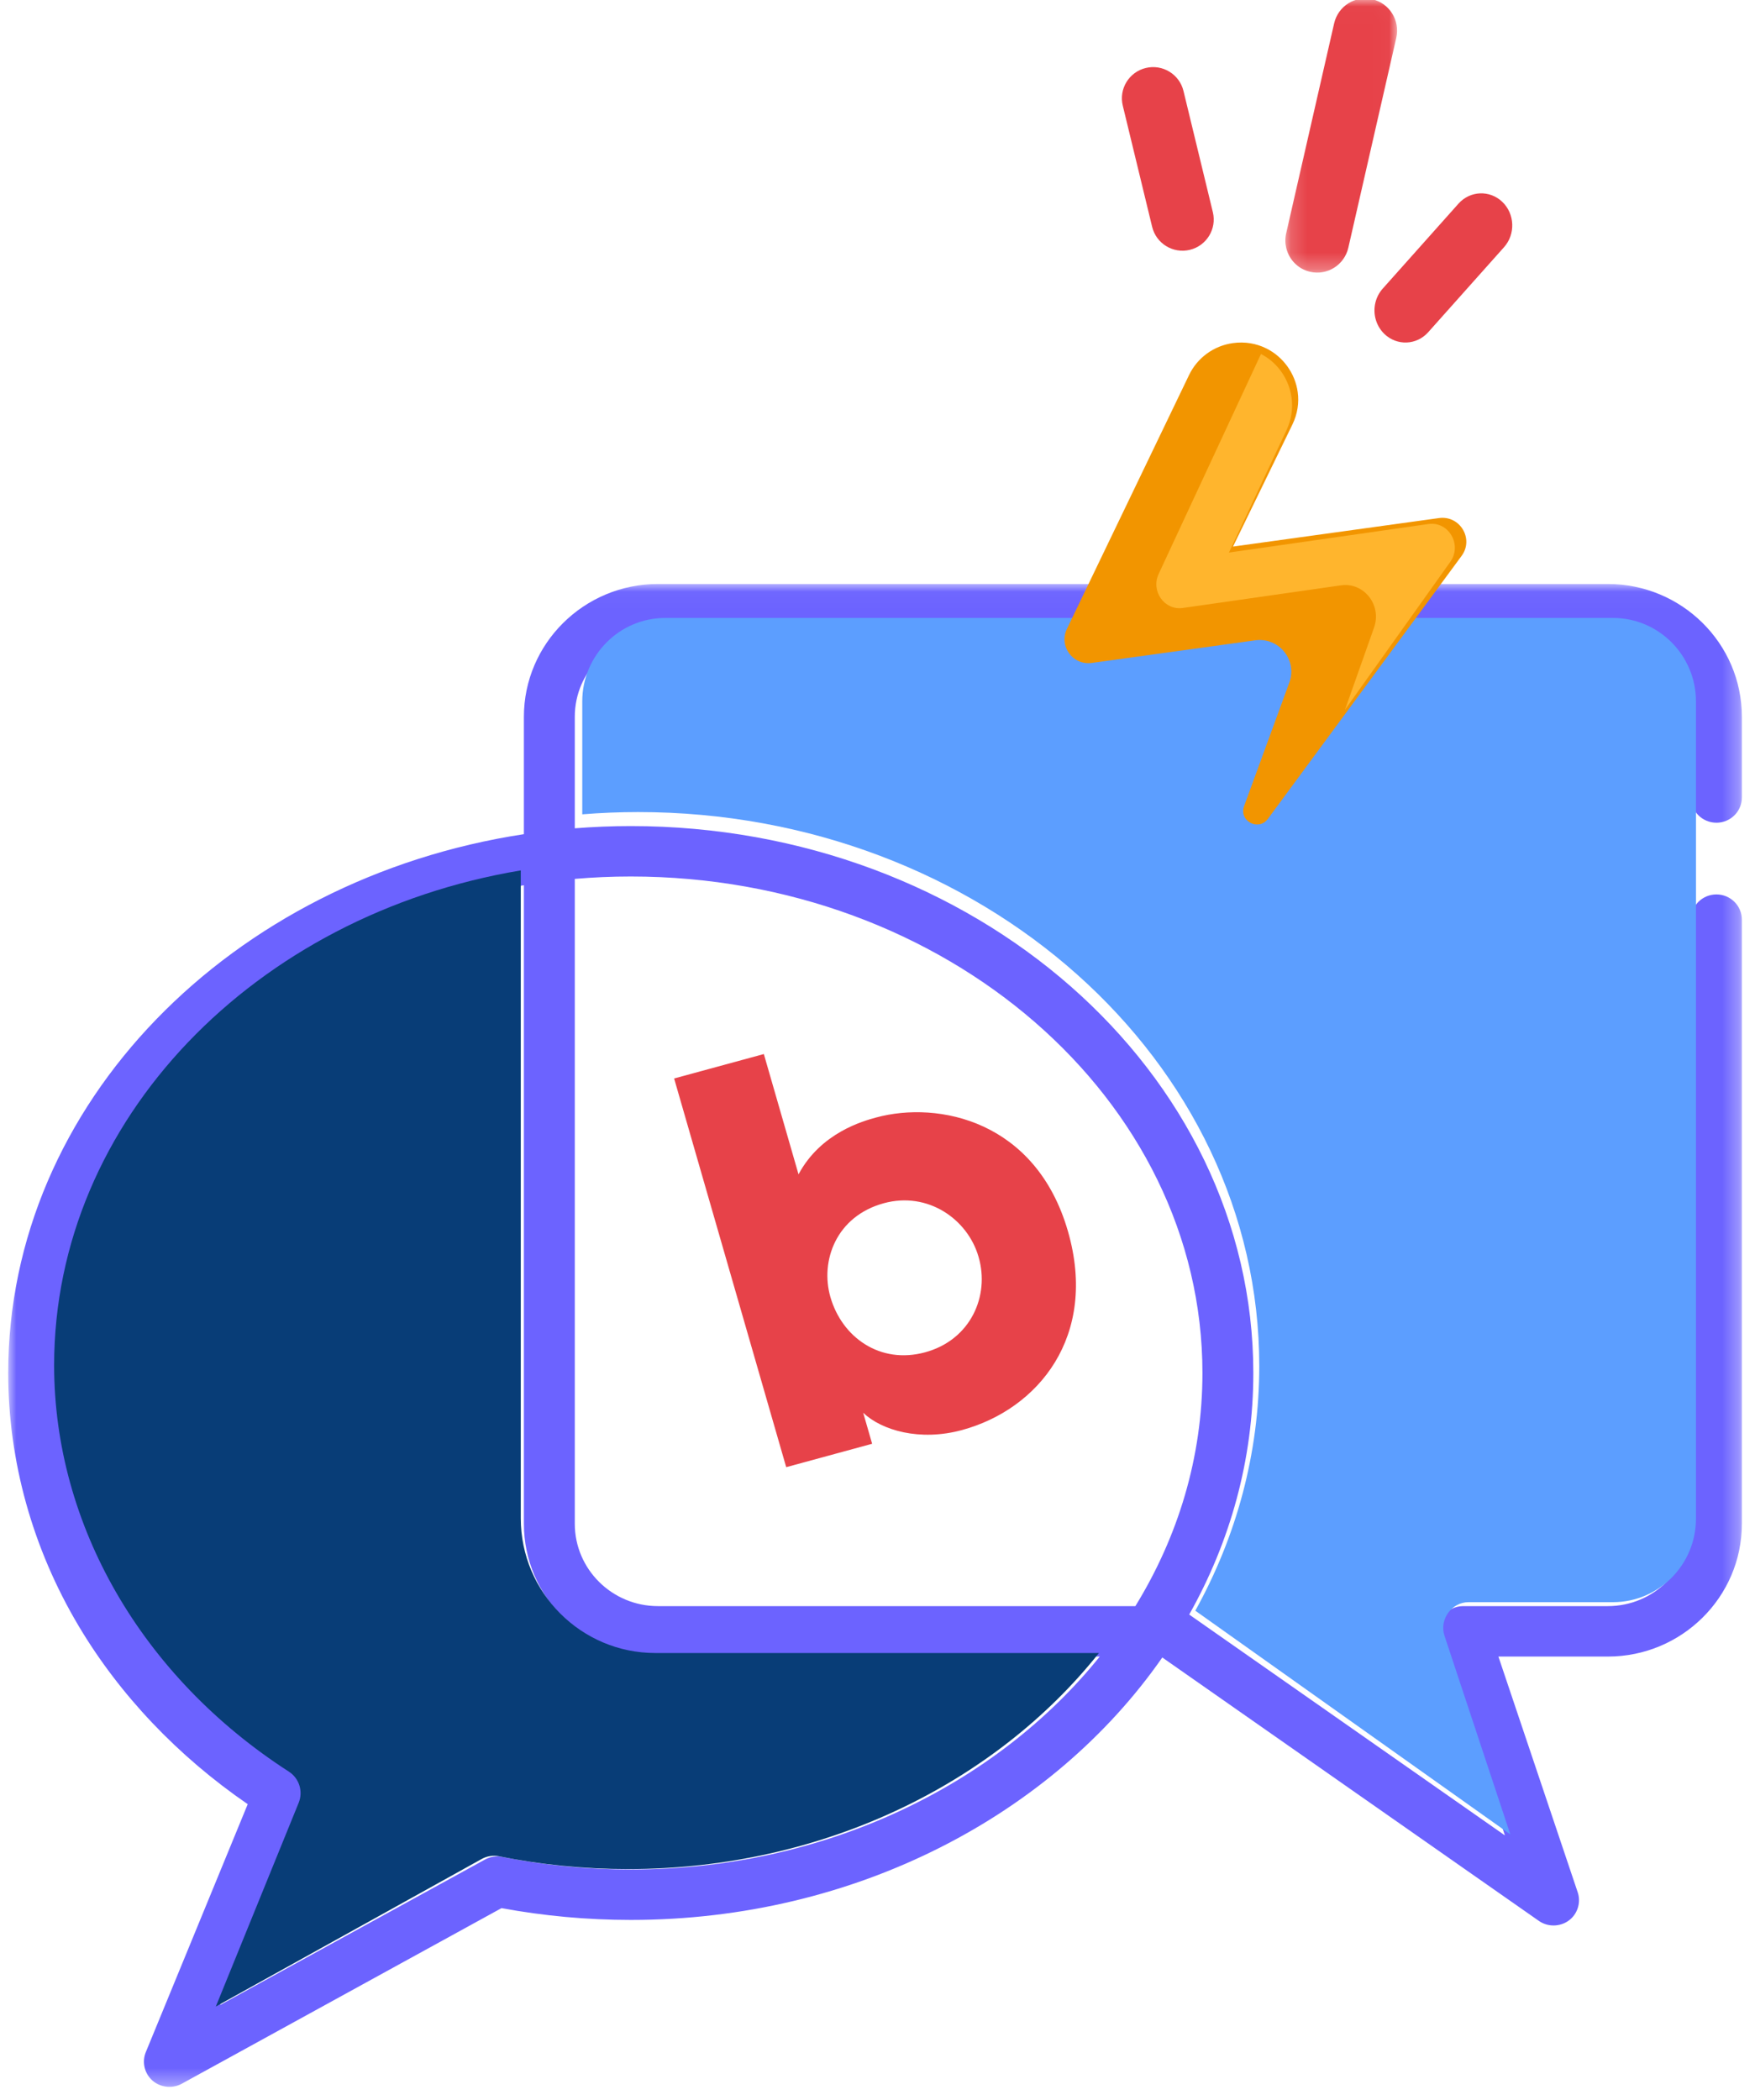<?xml version="1.0" encoding="UTF-8"?>
<svg width="107px" height="128px" viewBox="0 0 107 128" version="1.1" xmlns="http://www.w3.org/2000/svg" xmlns:xlink="http://www.w3.org/1999/xlink">
    <!-- Generator: sketchtool 53.2 (72643) - https://sketchapp.com -->
    <title>3CE599A0-F065-4AC2-8C5B-85D5194A0CD2</title>
    <desc>Created with sketchtool.</desc>
    <defs>
        <polygon id="path-1" points="0 0.029 105.7 0.029 105.7 91.644 0 91.644"></polygon>
        <polygon id="path-3" points="0.167 0.015 6.979 0.015 6.979 16.726 0.167 16.726"></polygon>
    </defs>
    <g id="Page-1" stroke="none" stroke-width="1" fill="none" fill-rule="evenodd">
        <g id="Home" transform="translate(-919, -4754)">
            <g id="Chiffres" transform="translate(0, 4579)">
                <g id="Contenu" transform="translate(175, 162)">
                    <g id="Illust/NbrMisesRelation" transform="translate(713, 1)">
                        <g id="Group-21" transform="translate(31.5, 11.893)">
                            <g id="Group-3" transform="translate(0, 35.678)">
                                <mask id="mask-2" fill="white">
                                    <use xlink:href="#path-1"></use>
                                </mask>
                                <g id="Clip-2"></g>
                                <path d="M37.957,17.86 C57.175,17.86 72.811,31.438 72.811,48.126 C72.811,53.26 71.33,58.097 68.722,62.337 L39.612,62.337 C36.817,62.337 34.544,60.085 34.544,57.316 L34.544,18.006 C35.667,17.91 36.805,17.86 37.957,17.86 M37.957,78.393 C35.316,78.393 32.68,78.134 30.125,77.624 C29.764,77.552 29.389,77.61 29.067,77.787 L12.922,86.652 L17.954,74.41 C18.236,73.724 17.985,72.938 17.357,72.537 C8.431,66.846 3.103,57.72 3.103,48.126 C3.103,33.371 15.326,21.05 31.441,18.393 L31.441,57.316 C31.441,61.78 35.106,65.412 39.611,65.412 L66.551,65.412 C60.246,73.252 49.781,78.393 37.957,78.393 M104.149,14.581 C105.005,14.581 105.7,13.893 105.7,13.044 L105.7,8.125 C105.7,3.661 102.035,0.029 97.529,0.029 L39.612,0.029 C35.106,0.029 31.441,3.661 31.441,8.125 L31.441,15.279 C13.606,18.001 -2.06445318e-05,31.694 -2.06445318e-05,48.126 C-2.06445318e-05,53.493 1.486,58.827 4.297,63.55 C6.795,67.75 10.343,71.484 14.603,74.411 L8.388,89.53 C8.16,90.087 8.286,90.742 8.707,91.175 C9.189,91.672 9.969,91.788 10.577,91.455 L30.077,80.747 C32.657,81.225 35.304,81.467 37.957,81.467 C51.661,81.467 63.69,75.055 70.364,65.468 L93.325,81.527 C93.913,81.938 94.729,81.888 95.262,81.41 C95.713,81.005 95.884,80.358 95.692,79.785 L90.856,65.412 L97.529,65.412 C102.035,65.412 105.7,61.78 105.7,57.316 L105.7,20.491 C105.7,19.642 105.005,18.953 104.148,18.953 C103.291,18.953 102.597,19.642 102.597,20.491 L102.597,57.316 C102.597,60.085 100.324,62.337 97.529,62.337 L88.704,62.337 C87.663,62.337 86.902,63.381 87.232,64.361 L91.253,76.315 L72.004,62.851 C74.505,58.408 75.913,53.409 75.913,48.126 C75.913,29.742 58.886,14.786 37.957,14.786 C36.806,14.786 35.668,14.834 34.544,14.922 L34.544,8.124 C34.544,5.356 36.817,3.103 39.611,3.103 L97.529,3.103 C100.324,3.103 102.597,5.356 102.597,8.124 L102.597,13.044 C102.597,13.893 103.292,14.581 104.149,14.581" id="Fill-1" fill="#6C63FF" mask="url(#mask-2)"></path>
                            </g>
                            <path d="M59.159,76.717 C58.503,74.443 56.087,72.719 53.385,73.455 C50.484,74.245 49.492,76.967 50.129,79.176 C50.84,81.641 53.164,83.288 55.899,82.544 C58.701,81.781 59.843,79.086 59.168,76.749 L59.159,76.717 Z M40.6,65.85 L46.07,64.361 L47.797,70.348 L48.185,71.694 C49.547,69.146 52.151,68.438 52.909,68.231 C56.731,67.19 62.672,68.439 64.611,75.164 C66.458,81.568 62.801,86.016 58.155,87.281 C55.584,87.982 53.256,87.304 52.128,86.229 L52.673,88.118 L47.434,89.545 L40.6,65.85 Z" id="Fill-4" fill="#E74249"></path>
                            <path d="M37.793,114.045 C35.141,114.045 32.495,113.782 29.93,113.265 C29.567,113.192 29.19,113.25 28.867,113.43 L12.658,122.425 L17.71,110.004 C17.993,109.308 17.741,108.51 17.111,108.104 C8.15,102.329 2.8,93.07 2.8,83.336 C2.8,68.365 15.072,55.863 31.251,53.167 L31.251,92.659 C31.251,97.189 34.931,100.874 39.454,100.874 L66.5,100.874 C60.17,108.829 49.663,114.045 37.793,114.045" id="Fill-6" fill="#083D77"></path>
                            <path d="M102.9,92.687 C102.9,95.492 100.632,97.774 97.843,97.774 L89.038,97.774 C88,97.774 87.24,98.831 87.569,99.823 L91.582,111.931 L72.376,98.294 C74.871,93.794 76.276,88.731 76.276,83.38 C76.276,64.759 59.288,49.61 38.405,49.61 C37.257,49.61 36.122,49.658 35,49.748 L35,42.863 C35,40.058 37.268,37.777 40.056,37.777 L97.844,37.777 C100.632,37.777 102.9,40.058 102.9,42.863 L102.9,55.384 C102.9,55.386 102.9,55.387 102.9,55.388 L102.9,92.687 Z" id="Fill-8" fill="#5C9EFF"></path>
                            <path d="M88.613,33.992 L81.982,42.993 L76.801,50.025 C76.232,50.797 75.019,50.151 75.349,49.251 L78.111,41.708 C78.61,40.345 77.473,38.941 76.027,39.141 L66.065,40.519 C64.91,40.678 64.042,39.493 64.547,38.447 L71.997,22.965 C72.504,21.913 73.507,21.183 74.669,21.022 C75.409,20.919 76.1,21.049 76.693,21.34 C77.729,21.85 78.46,22.86 78.619,24 C78.709,24.645 78.616,25.33 78.294,25.991 L74.674,33.426 L87.232,31.688 C88.513,31.511 89.377,32.955 88.613,33.992" id="Fill-10" fill="#F29500"></path>
                            <path d="M87.922,34.358 L81.502,43.373 L83.275,38.36 C83.759,36.994 82.657,35.589 81.258,35.789 L71.613,37.169 C70.494,37.329 69.654,36.142 70.142,35.093 L76.38,21.687 C77.383,22.198 78.091,23.209 78.245,24.351 C78.332,24.997 78.242,25.683 77.931,26.344 L74.425,33.791 L86.585,32.051 C87.825,31.874 88.662,33.32 87.922,34.358" id="Fill-12" fill="#FFB52D"></path>
                            <path d="M83.353,19.493 C83.21,18.878 83.356,18.204 83.8,17.704 L88.421,12.522 C89.13,11.728 90.325,11.679 91.092,12.411 C91.858,13.143 91.908,14.38 91.199,15.175 L86.578,20.357 C85.87,21.152 84.676,21.201 83.908,20.469 C83.625,20.197 83.438,19.855 83.353,19.493" id="Fill-14" fill="#E74249"></path>
                            <g id="Group-18" transform="translate(77.7, 0)">
                                <mask id="mask-4" fill="white">
                                    <use xlink:href="#path-3"></use>
                                </mask>
                                <g id="Clip-17"></g>
                                <path d="M0.221,15.227 C0.152,14.942 0.147,14.635 0.216,14.33 L3.14,1.533 C3.381,0.479 4.424,-0.178 5.471,0.065 C6.517,0.305 7.168,1.354 6.93,2.411 L4.006,15.207 C3.765,16.261 2.721,16.918 1.675,16.676 C0.932,16.505 0.389,15.926 0.221,15.227" id="Fill-16" fill="#E74249" mask="url(#mask-4)"></path>
                            </g>
                            <path d="M69.745,13.936 L67.954,6.546 C67.707,5.525 68.334,4.499 69.357,4.251 C70.379,4.004 71.407,4.631 71.655,5.651 L73.446,13.041 C73.693,14.061 73.066,15.089 72.044,15.337 C71.021,15.584 69.993,14.956 69.745,13.936" id="Fill-19" fill="#E74249"></path>
                        </g>
                    </g>
                </g>
            </g>
        </g>
    </g>
</svg>